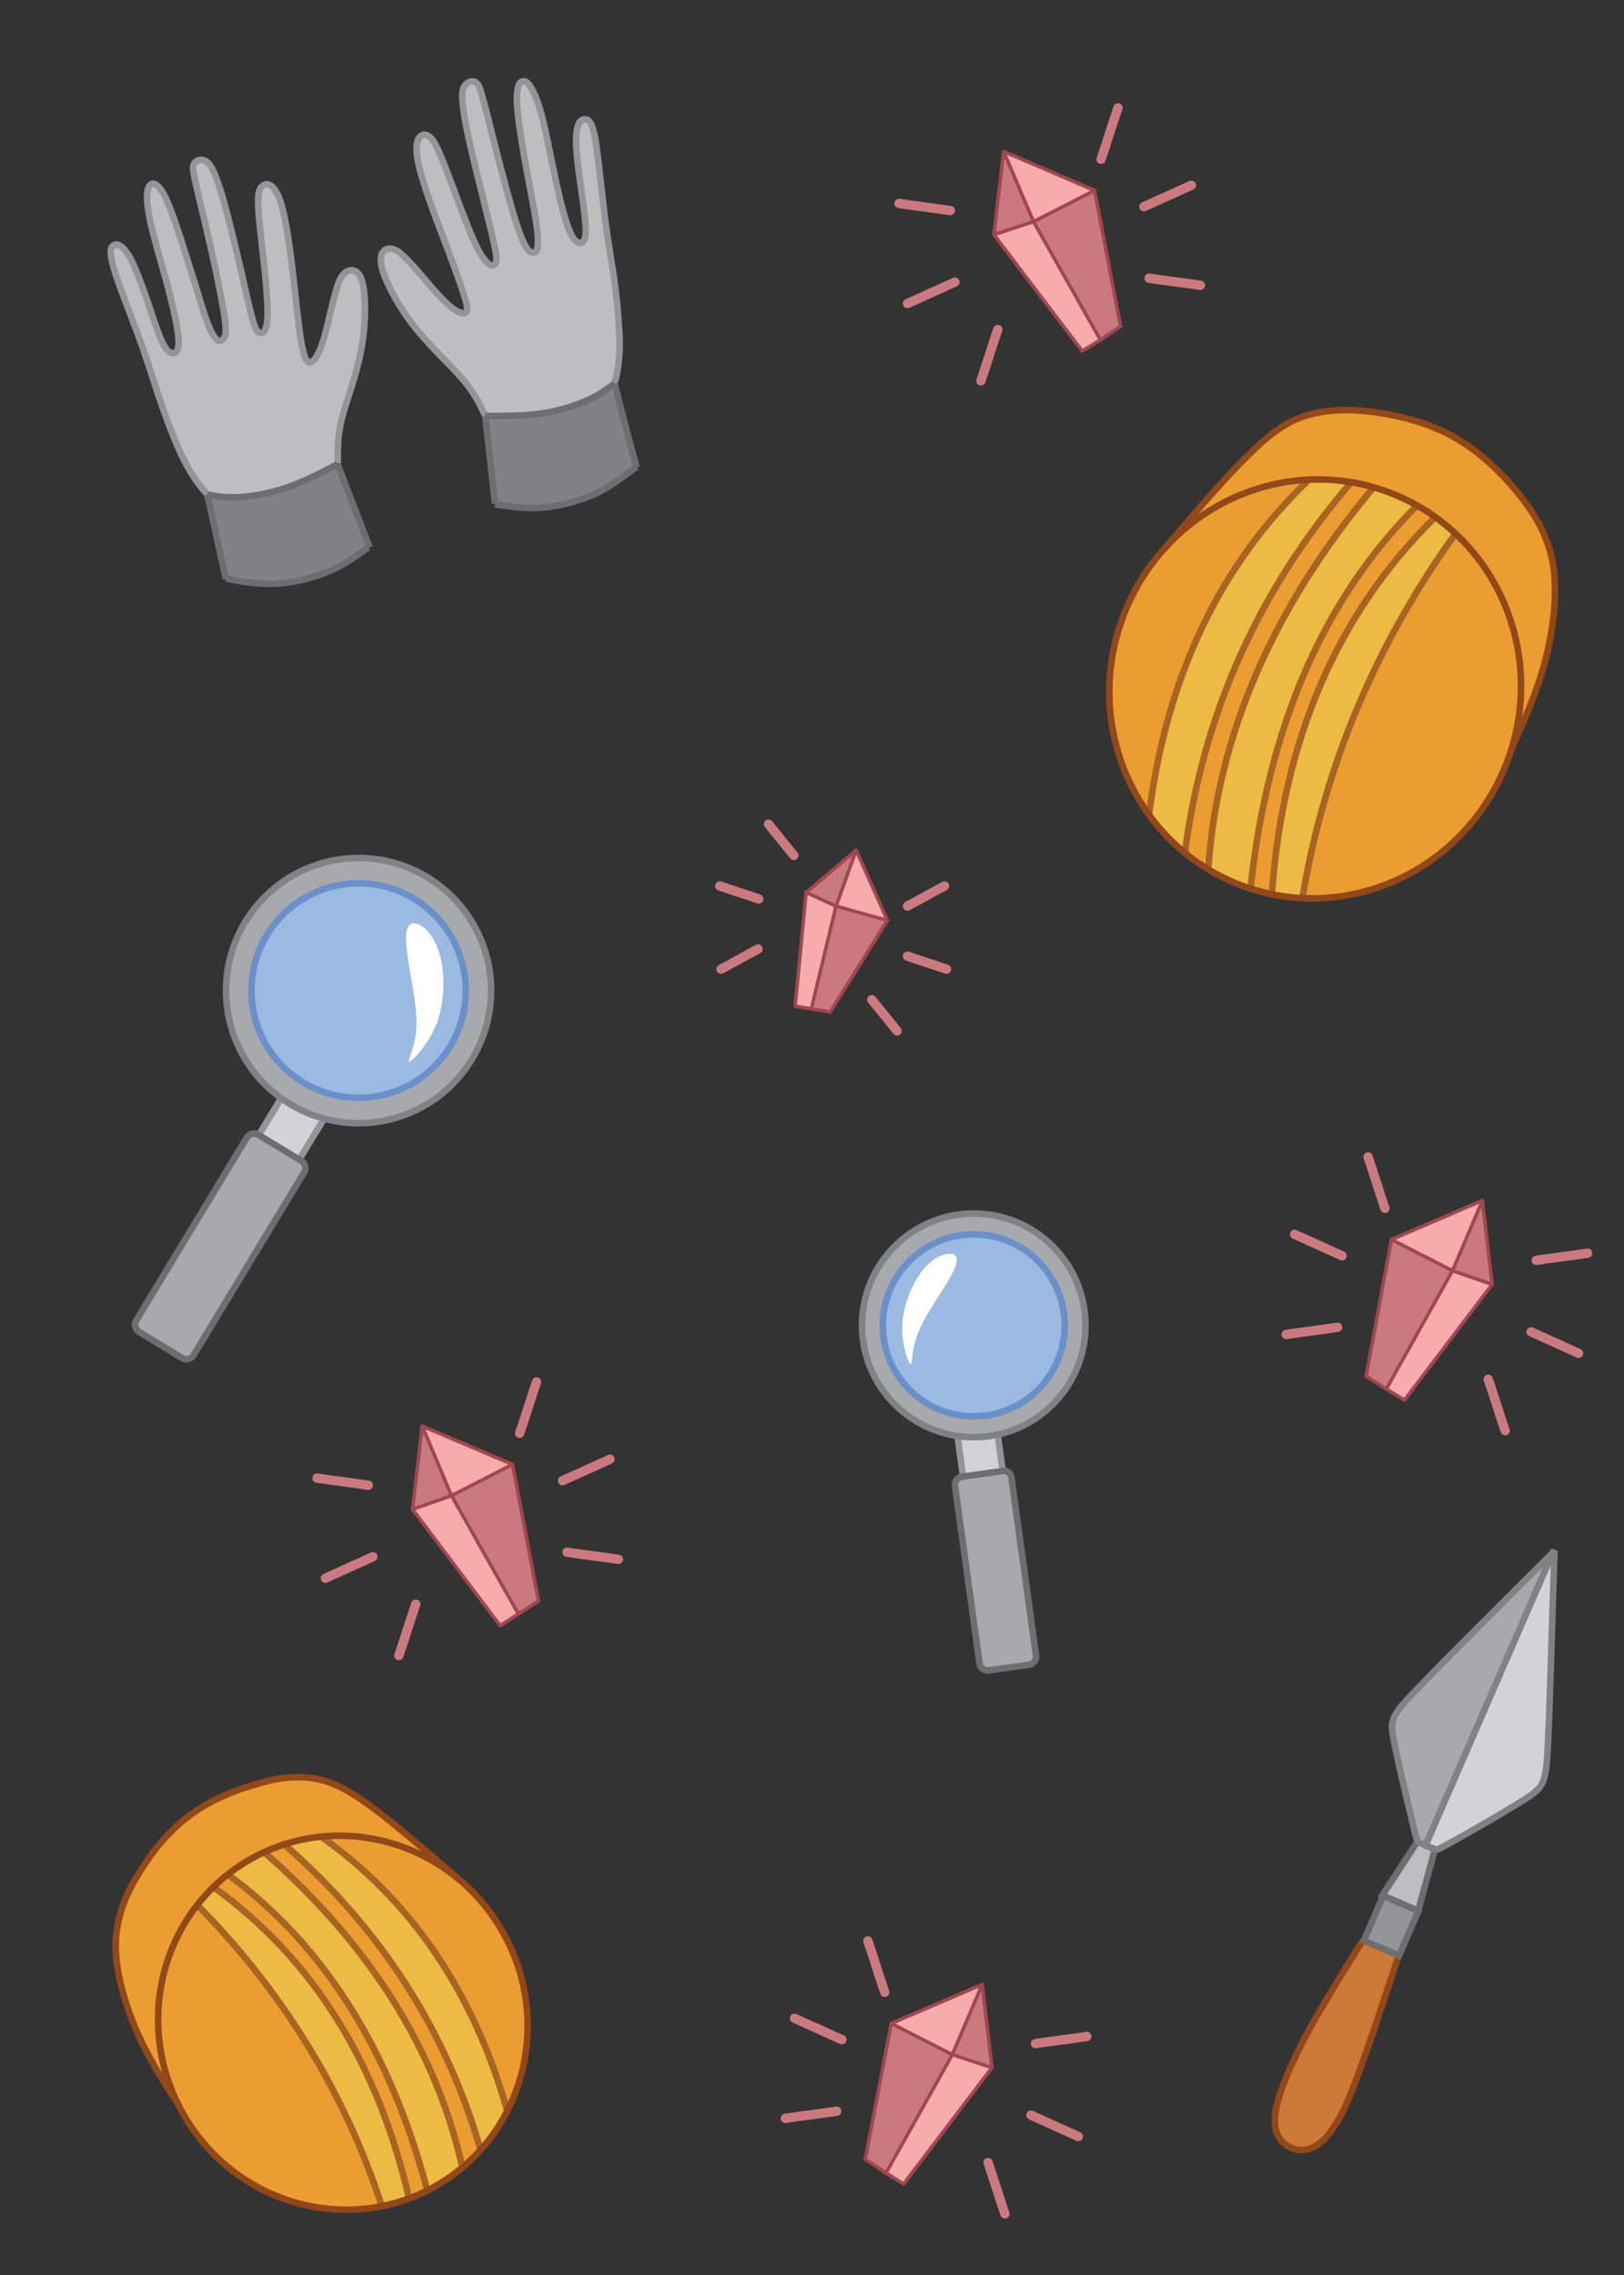 <svg xmlns="http://www.w3.org/2000/svg" xmlns:xlink="http://www.w3.org/1999/xlink" viewBox="0 0 250 350"><rect x="0" y="0" width="250" height="350" fill="#333333" stroke="none"/><path clip-rule="evenodd" fill="none" d="M989.2 357.7H-30V1h1048.5"/><g clip-rule="evenodd"><path fill-rule="evenodd" fill="#BCBEC0" d="M63.9 50.4c2.4 3 5.3 5.6 7.2 7.8 1.9 2.2 2.8 4 3.6 5.8 3 0 6.1 0 8.9-.5 2.8-.4 5.3-1.3 7.1-2.1 1.8-.8 2.9-1.7 4-2.5.4-1.5.7-3 .8-5.6 0-2.5-.3-6.1-.7-9.3-.4-3.2-1-6.1-1.5-10-.5-3.9-1-8.8-1.4-11.7-.4-2.9-.9-3.8-1.5-4-.7-.2-1.5.2-1.6 2.8-.1 2.6.7 7.2 1.1 10.3.4 3.1.5 4.5.2 5.3-.4.8-1.2.9-2-.6s-1.6-4.6-2.4-8.2c-.8-3.6-1.5-7.7-2.3-10.6-.8-2.8-1.6-4.3-2.3-4.8-.8-.4-1.6.2-1.4 3.5.2 3.3 1.3 9.2 2.1 13.4.8 4.2 1.2 6.7 1.1 8 0 1.3-.5 1.5-1.1 1.3-.5-.3-1.1-1-2.4-5-1.2-4-3.1-11.2-4.1-15.4-1.1-4.1-1.3-5.2-1.8-5.6-.5-.5-1.3-.3-1.8.3s-.7 1.8.1 6c.8 4.2 2.7 11.4 3.7 15.6 1 4.1 1.2 5.2.9 5.8-.3.6-1.2.7-2.7-2.1-1.5-2.9-3.5-8.7-4.9-12.3-1.4-3.6-2.1-5-3-5.3-.9-.3-2 .4-1.4 3.8.6 3.4 3 9.5 4.6 13.7 1.6 4.2 2.4 6.6 2.8 8 .4 1.4.2 1.9-.3 1.9s-1.5-.4-2.8-1.7c-1.3-1.2-3-3.3-4.3-4.8-1.3-1.5-2.2-2.4-3-3-.8-.5-1.6-.6-2.1-.2-.5.4-.9 1.3-.2 3.4.6 2.2 2.4 5.6 4.8 8.6zM52 71.5c-.1-2-.1-4 .6-6.8s2.1-6.5 2.9-10.2c.7-3.7.8-7.6.5-9.8-.3-2.2-1.1-2.8-1.7-2.9-.7-.1-1.3.3-1.8 1.1s-.9 2.1-1.3 4c-.5 1.9-1 4.5-1.6 6.2-.6 1.7-1.2 2.5-1.7 2.8-.5.2-.8-.1-1.2-1.6-.3-1.4-.7-3.9-1.2-8.4s-1.2-11-2.2-14.3c-1-3.3-2.3-3.4-3-2.7-.7.7-.7 2.3-.3 6.1.4 3.9 1.2 10 1.2 13.2 0 3.2-.8 3.5-1.4 3.1-.6-.4-.9-1.4-1.8-5.5-1-4.2-2.6-11.4-3.8-15.5-1.2-4.1-1.9-5.1-2.7-5.4-.7-.3-1.5-.1-1.7.6-.3.6 0 1.7 1 5.8 1 4.2 2.6 11.4 3.4 15.5.7 4.1.5 5 .2 5.5-.4.5-.9.6-1.6-.6C32 50.4 31.2 48 30 44c-1.2-4.1-2.9-9.8-4.3-12.8-1.3-3-2.3-3.2-2.8-2.5-.5.7-.5 2.4.1 5.3s1.8 6.9 2.8 10.4c1 3.6 1.7 6.7 1.6 8.4 0 1.7-.8 2-1.5 1.4-.7-.5-1.3-1.9-2.3-4.8-1-2.9-2.5-7.4-3.7-9.7-1.2-2.2-2.2-2.2-2.7-1.7-.5.5-.5 1.5.5 4.3.9 2.8 2.8 7.4 4.1 11.1 1.3 3.7 2.1 6.5 3.2 9.6 1.1 3.1 2.4 6.4 3.6 8.6 1.2 2.2 2.2 3.4 3.2 4.6 1.3.2 2.7.5 4.7.4 2-.1 4.6-.5 7.3-1.4 2.7-1 5.5-2.4 8.2-3.7z"/><path fill-rule="evenodd" fill="#808285" stroke="#6D6E71" stroke-width=".078" stroke-miterlimit="2.613" d="M52 71.5c-2.7 1.4-5.4 2.8-8.1 3.7-2.7.9-5.3 1.3-7.3 1.4-2 .1-3.3-.2-4.7-.4l2.9 13c2.4.5 4.9.9 7.6.8 2.7-.1 5.8-.9 8.2-1.9 2.4-1 4.3-2.4 6.1-3.7L52 71.5zM74.7 64l1.5 13.5c2.3.4 4.5.7 7.2.5 2.7-.2 5.7-.9 8.2-2.1 2.5-1.1 4.5-2.7 6.4-4.2L94.6 59c-1.1.8-2.2 1.7-4 2.5-1.8.8-4.3 1.7-7.1 2.1-2.7.4-5.7.4-8.8.4z"/><path fill="none" stroke="#939598" stroke-width="1.007" stroke-miterlimit="2.613" d="M31.9 76.1c-1-1.2-2-2.4-3.2-4.6-1.2-2.2-2.5-5.5-3.6-8.6-1.1-3.1-1.9-5.9-3.2-9.6-1.3-3.7-3.2-8.3-4.1-11.1-.9-2.8-.9-3.8-.5-4.3.5-.5 1.4-.5 2.7 1.7 1.2 2.2 2.7 6.7 3.7 9.7 1 2.9 1.6 4.3 2.3 4.8.7.5 1.5.3 1.5-1.4s-.7-4.8-1.6-8.4c-1-3.6-2.2-7.6-2.8-10.4-.6-2.9-.6-4.6-.1-5.3.5-.7 1.5-.5 2.8 2.5 1.3 3 3 8.8 4.3 12.8 1.2 4.1 2 6.5 2.7 7.6.7 1.2 1.2 1.1 1.6.6.4-.5.6-1.4-.2-5.5-.7-4.1-2.4-11.4-3.4-15.5-1-4.2-1.2-5.2-1-5.8.3-.6 1-.9 1.7-.6.7.3 1.5 1.3 2.7 5.4 1.2 4.1 2.9 11.4 3.8 15.5 1 4.2 1.3 5.2 1.8 5.5.6.4 1.4.1 1.4-3.1s-.8-9.4-1.2-13.2c-.4-3.9-.4-5.4.3-6.1.7-.7 2-.6 3 2.7 1 3.3 1.7 9.8 2.2 14.3.5 4.5.8 7 1.2 8.4.3 1.4.7 1.8 1.2 1.6.5-.2 1.1-1.1 1.7-2.8.6-1.7 1.1-4.3 1.6-6.2.5-1.9.8-3.2 1.3-4 .5-.8 1.1-1.2 1.8-1.1.7.1 1.4.7 1.7 2.9.3 2.2.3 6-.5 9.8-.7 3.7-2.2 7.4-2.9 10.2-.7 2.8-.6 4.8-.6 6.8M94.6 59c.4-1.5.7-3 .8-5.6 0-2.5-.3-6.1-.7-9.3-.4-3.2-1-6.1-1.5-10-.5-3.9-1-8.8-1.4-11.7-.4-2.9-.9-3.8-1.5-4-.7-.2-1.5.2-1.6 2.8-.1 2.6.7 7.2 1.1 10.3.4 3.1.5 4.5.2 5.3-.4.8-1.2.9-2-.6s-1.6-4.6-2.4-8.2c-.8-3.6-1.5-7.7-2.3-10.6-.8-2.8-1.6-4.3-2.3-4.8-.8-.4-1.6.2-1.4 3.5.2 3.3 1.3 9.2 2.1 13.4.8 4.2 1.2 6.7 1.1 8 0 1.3-.5 1.5-1.1 1.3-.5-.3-1.1-1-2.4-5-1.2-4-3.1-11.2-4.1-15.4-1.1-4.1-1.3-5.2-1.8-5.6-.5-.5-1.3-.3-1.8.3s-.7 1.8.1 6c.8 4.2 2.7 11.4 3.7 15.6 1 4.1 1.2 5.2.9 5.8s-1.2.7-2.7-2.1c-1.5-2.9-3.5-8.7-4.9-12.3-1.4-3.6-2.1-5-3-5.3-.9-.3-2 .4-1.4 3.8.6 3.4 3 9.5 4.6 13.7 1.6 4.2 2.4 6.6 2.8 8 .4 1.4.2 1.9-.3 1.9s-1.5-.4-2.8-1.7c-1.3-1.2-3-3.3-4.3-4.8-1.3-1.5-2.2-2.4-3-3-.8-.5-1.6-.6-2.1-.2-.5.4-.9 1.3-.2 3.4.7 2.1 2.5 5.5 4.9 8.5 2.4 3 5.3 5.6 7.2 7.8 1.9 2.2 2.8 4 3.6 5.8"/><path fill="none" stroke="#6D6E71" stroke-width="1.007" stroke-miterlimit="2.613" d="M31.9 76.1c1.3.2 2.7.5 4.7.4 2-.1 4.6-.5 7.3-1.4 2.7-.9 5.4-2.3 8.1-3.7M94.6 59c-1.1.8-2.2 1.7-4 2.5-1.8.8-4.3 1.7-7.1 2.1-2.7.4-5.7.4-8.8.4M34.8 89c2.4.5 4.9.9 7.6.8 2.7-.1 5.8-.9 8.2-1.9 2.4-1 4.3-2.4 6.1-3.7M98 71.8c-2 1.5-3.9 3-6.4 4.2-2.5 1.1-5.6 1.9-8.2 2.1-2.7.2-4.9-.2-7.2-.5M52 71.5c1.6 4.2 3.3 8.5 4.9 12.7M74.7 64l1.5 13.5M31.9 76.1c1 4.3 1.9 8.7 2.9 13M94.6 59c1.1 4.3 2.2 8.6 3.4 12.9"/></g><path fill-rule="evenodd" clip-rule="evenodd" fill="#D1D3D4" stroke="#939598" stroke-width="1.007" stroke-miterlimit="2.613" d="M46.8 165l4.6 2.8c.4.3.6.8.3 1.3l-12 19.8c-.3.4-.8.6-1.3.3l-4.6-2.8c-.4-.3-.6-.8-.3-1.3l12-19.8c.2-.4.8-.5 1.3-.3z"/><circle fill-rule="evenodd" clip-rule="evenodd" fill="#A7A9AC" stroke="#808285" stroke-width="1.007" stroke-miterlimit="2.613" cx="55.2" cy="152.4" r="20.4"/><circle fill-rule="evenodd" clip-rule="evenodd" fill="#9ABAE2" stroke="#6B8FC9" stroke-width="1.007" stroke-miterlimit="2.613" cx="55.2" cy="152.4" r="16.5"/><path fill-rule="evenodd" clip-rule="evenodd" fill="#A7A9AC" stroke="#6D6E71" stroke-width="1.007" stroke-miterlimit="2.613" d="M39.8 174.6l6.6 4c.6.4.8 1.2.4 1.8l-17 28.1c-.4.6-1.2.8-1.8.4l-6.6-4c-.6-.4-.8-1.2-.4-1.8L38 175c.4-.6 1.2-.8 1.8-.4z"/><path fill-rule="evenodd" clip-rule="evenodd" fill="#FFF" d="M63.1 163.3c.6-.3 2.9-2.7 4.1-5.8 1.2-3.1 1.3-7 .7-9.8-.6-2.8-1.9-4.6-3.1-5.3-1.2-.7-2.2-.4-2.3 1.5-.1 1.9.6 5.4 1.1 8.4.5 3 .7 5.4.3 7.5-.4 2.1-1.4 3.8-.8 3.5z"/><path fill-rule="evenodd" clip-rule="evenodd" fill="#D1D3D4" stroke="#939598" stroke-width="1.007" stroke-miterlimit="2.613" d="M152.2 216.6l-4.5.6c-.4.1-.7.5-.7.9l2.7 19.4c.1.4.5.7.9.7l4.5-.6c.4-.1.7-.5.7-.9l-2.7-19.4c-.1-.5-.5-.8-.9-.7z"/><circle fill-rule="evenodd" clip-rule="evenodd" fill="#A7A9AC" stroke="#808285" stroke-width="1.007" stroke-miterlimit="2.613" cx="149.9" cy="203.9" r="17.2"/><circle fill-rule="evenodd" clip-rule="evenodd" fill="#9ABAE2" stroke="#6B8FC9" stroke-width="1.007" stroke-miterlimit="2.613" cx="149.9" cy="203.9" r="14"/><path fill-rule="evenodd" clip-rule="evenodd" fill="#A7A9AC" stroke="#6D6E71" stroke-width="1.007" stroke-miterlimit="2.613" d="M154.4 226.3l-6.4.9c-.6.1-1 .7-1 1.3l3.8 27.5c.1.6.7 1 1.3 1l6.4-.9c.6-.1 1-.7 1-1.3l-3.8-27.5c-.1-.7-.7-1.1-1.3-1z"/><path fill-rule="evenodd" clip-rule="evenodd" fill="#FFF" d="M140.1 209.8c-.4-.5-1.3-3-1.2-5.9.1-2.8 1.3-5.9 2.7-7.9 1.4-2 3-2.9 4.2-3.1 1.2-.2 1.8.4 1.3 1.9s-2.3 4-3.6 6.2c-1.4 2.2-2.3 4-2.7 5.7-.5 1.8-.3 3.5-.7 3.1z"/><g clip-rule="evenodd"><path fill-rule="evenodd" fill="#EB9D31" d="M233.3 75.4c-2.8-3.3-6.3-6.4-10.1-8.5-3.8-2-8.1-3.1-11.7-3.5-3.7-.5-6.8-.4-9.6.3s-5.4 2.1-9.1 5.7c-3.7 3.6-8.6 9.4-13.6 15.1-2.7 3-4.9 6.6-6.4 10.6-3.9 10.5-2 21.7 4 30.1 1.6 2.2 3.4 4.2 5.5 5.9 1.1.9 2.3 1.8 3.6 2.5 1.7 1 3.5 1.9 5.4 2.6.4.1.8.3 1.1.4l3.3.9c1.6.3 3.2.5 4.8.6 13.5.7 26.6-7.7 31.6-21.3l.6-1.8c1.9-4.1 3.7-8.3 5-13.1 1.3-4.9 2.1-10.4 1.3-15-.7-4.6-2.9-8.2-5.7-11.5z"/><path fill="none" stroke="#924818" stroke-width="1.007" stroke-miterlimit="2.613" d="M179.2 84.5c4.9-5.8 9.8-11.5 13.6-15.1 3.7-3.6 6.3-5 9.1-5.7 2.8-.7 5.9-.8 9.6-.3 3.7.5 7.9 1.5 11.7 3.5 3.8 2 7.3 5.1 10.1 8.5 2.8 3.3 5 6.9 5.8 11.5.7 4.6 0 10.2-1.3 15-1.3 4.9-3.2 9-5 13.1"/><path fill-rule="evenodd" fill="#EDBB43" d="M182.4 131.2c2.8-21.4 11.3-40.3 25.5-56.9-2.1-.3-4.2-.5-6.3-.4-13.8 13.1-22.1 30.3-24.7 51.4 1.5 2.1 3.4 4.1 5.5 5.9z"/><path fill-rule="evenodd" fill="#EDBB43" d="M211.4 75c-15.6 18.4-24.1 38-25.4 58.7 1.7 1 3.5 1.9 5.4 2.6.4.1.8.3 1.1.4 2.7-24.9 11.2-44.5 25.6-58.9-1.4-.8-3-1.5-4.6-2.1-.6-.3-1.4-.5-2.1-.7z"/><path fill-rule="evenodd" fill="#EDBB43" d="M221.2 79.8c-15.2 14.8-23.7 34-25.4 57.7 1.6.3 3.2.5 4.8.6 3.4-20.3 11.2-39 23.5-56-.9-.8-1.9-1.6-2.9-2.3z"/><path fill="none" stroke="#A86423" stroke-width="1.007" stroke-miterlimit="2.613" d="M176.9 125.2c2.7-21.1 10.9-38.4 24.7-51.5M182.4 131.2c2.8-21.4 11.3-40.3 25.5-56.9M186 133.7c1.4-20.7 10.1-40.5 25.6-58.9M192.5 136.7c2.7-24.9 11.2-44.5 25.6-58.9M195.8 137.5c1.7-23.7 10.1-43.3 25.3-58.1M200.5 138.1c3.4-20.3 11.4-39.2 23.7-56.2"/><ellipse transform="rotate(-159.901 202.48 105.997)" fill="none" stroke="#924818" stroke-width="1.007" stroke-miterlimit="2.613" cx="202.5" cy="106" rx="31.6" ry="32.3"/></g><g clip-rule="evenodd"><path fill-rule="evenodd" fill="#EB9D31" d="M21.3 288.3c2.1-3.3 4.7-6.5 7.8-8.9 3.1-2.3 6.7-3.8 9.9-4.7 3.2-.9 5.9-1.3 8.5-1.1 2.6.3 5.1 1.2 8.8 3.9 3.8 2.7 8.9 7.1 14.1 11.6 2.8 2.3 5.2 5.2 7.1 8.6 4.8 8.8 4.7 19 .5 27.2-1.1 2.2-2.5 4.2-4.1 6-.9 1-1.8 1.9-2.8 2.7-1.4 1.1-2.8 2.1-4.4 3-.3.2-.6.3-1 .5-.9.5-1.8.9-2.8 1.2-1.4.5-2.7.9-4.1 1.2-11.9 2.4-24.6-3.2-30.9-14.6-.3-.5-.5-1-.8-1.5-2.2-3.4-4.4-6.8-6.2-11-1.8-4.1-3.3-9-3.2-13.2 0-4.1 1.5-7.6 3.6-10.9z"/><path fill="none" stroke="#924818" stroke-width="1.007" stroke-miterlimit="2.613" d="M70.5 289c-5.1-4.4-10.3-8.9-14.1-11.6-3.8-2.7-6.2-3.6-8.8-3.9-2.6-.3-5.4.1-8.5 1.1-3.2.9-6.8 2.4-9.9 4.7-3.1 2.3-5.8 5.5-7.8 8.9-2.1 3.3-3.5 6.8-3.6 11 0 4.2 1.4 9 3.2 13.2 1.8 4.1 4 7.6 6.2 11"/><path fill-rule="evenodd" fill="#EDBB43" d="M74 330.8c-5.4-18.6-15.5-34.2-30.3-47.1 1.8-.6 3.7-1 5.5-1.2 14 9.8 23.7 23.9 28.9 42.3-1.1 2.2-2.5 4.2-4.1 6z"/><path fill-rule="evenodd" fill="#EDBB43" d="M40.6 285c16.3 14.2 26.5 30.4 30.5 48.6-1.4 1.1-2.8 2.1-4.4 3-.3.2-.6.3-1 .5-5.7-21.7-16-37.9-30.7-48.7 1.2-.9 2.4-1.8 3.8-2.5.6-.4 1.2-.7 1.8-.9z"/><path fill-rule="evenodd" fill="#EDBB43" d="M32.6 290.5c15.5 11.1 25.6 27 30.4 47.8-1.4.5-2.7.9-4.1 1.2-5.7-17.6-15.2-33.1-28.5-46.5.7-.8 1.4-1.7 2.2-2.5z"/><path fill="none" stroke="#A86423" stroke-width="1.007" stroke-miterlimit="2.613" d="M78.1 324.8c-5.2-18.4-14.9-32.6-28.9-42.4M74 330.8c-5.4-18.6-15.5-34.2-30.3-47.1M71.2 333.6c-4-18.2-14.4-34.6-30.7-48.8M65.8 337.1c-5.7-21.7-16-37.9-30.7-48.7M63 338.3c-4.8-20.8-14.8-37-30.3-48.1M58.8 339.5c-5.7-17.6-15.4-33.3-28.7-46.7"/><ellipse transform="rotate(-28.782 52.772 311.229)" fill="none" stroke="#924818" stroke-width="1.007" stroke-miterlimit="2.613" cx="52.8" cy="311.2" rx="28.3" ry="28.9"/></g><path fill-rule="evenodd" clip-rule="evenodd" fill="#BCBEC0" stroke="#000" stroke-width=".18" stroke-miterlimit="2.613" d="M218.3 294l2.6-9.5c.3.1.3.1 3-1.4s8.1-4.6 10.9-6.4c2.8-1.8 3.1-2.4 3.4-8.5.3-6.2.6-17.9 1-29.6-8.3 8.3-16.7 16.6-20.9 21-4.3 4.4-4.5 5-3.8 8.3.6 3.3 2.1 9.3 2.8 12.3.7 2.7.7 3 .9 3.1l-5.4 8.3h.1l5.4 2.4z"/><path fill-rule="evenodd" clip-rule="evenodd" fill="#CD7937" d="M209.3 318.4c1.6-4.5 3.8-11 6-17.6l-5.4-2.3c-3.4 5.5-6.9 11-9.3 15.7-2.4 4.7-3.9 8.5-4.2 11.1-.3 2.6.5 3.9 1.7 4.7 1.1.8 2.5 1 3.8.5 1.3-.5 2.4-1.6 3.6-3.4 1.1-1.8 2.2-4.2 3.8-8.7z"/><path clip-rule="evenodd" fill="none" stroke="#6D6E71" stroke-width="1.007" stroke-miterlimit="2.613" d="M220.9 284.5l-2.6 9.5-5.5-2.4 5.4-8.3h.1"/><path fill-rule="evenodd" clip-rule="evenodd" fill="#A7A9AC" d="M219.6 284c.5.2 1.1.4 1.4.5.3.1.3.1 3-1.4s8.1-4.6 10.9-6.4c2.8-1.8 3.1-2.4 3.4-8.5.3-6.2.6-17.9 1-29.6-8.3 8.3-16.7 16.6-20.9 21-4.3 4.4-4.5 5-3.8 8.3.6 3.3 2.1 9.3 2.8 12.3.7 3 .7 3 1 3.2.2.1.7.4 1.2.6z"/><defs><path id="a" d="M219.6 284c.5.2 1.1.4 1.4.5.3.1.3.1 3-1.4s8.1-4.6 10.9-6.4c2.8-1.8 3.1-2.4 3.4-8.5.3-6.2.6-17.9 1-29.6-8.3 8.3-16.7 16.6-20.9 21-4.3 4.4-4.5 5-3.8 8.3.6 3.3 2.1 9.3 2.8 12.3.7 3 .7 3 1 3.2.2.1.7.4 1.2.6z"/></defs><clipPath id="b"><use xlink:href="#a" overflow="visible"/></clipPath><g clip-path="url(#b)"><path fill-rule="evenodd" clip-rule="evenodd" fill="#D1D3D4" d="M220 283.3c-.1.8.4 1 1.3.8.9-.3 2.3-.9 5-2.5s6.6-4.1 8.8-5.6c2.1-1.6 2.4-2.2 2.7-3.8.2-1.5.4-3.9.7-9.7.2-5.8.5-14.9.7-19.4.1-4.6.1-4.6-1.6-.5-1.8 4.1-5.3 12.2-8.3 19-3 6.8-5.4 12.3-6.9 15.8-1.7 3.5-2.3 5-2.4 5.9z"/></g><path clip-rule="evenodd" fill="none" stroke="#808285" stroke-width="1.007" stroke-miterlimit="2.613" d="M219.6 284c.5.2 1.1.4 1.4.5.3.1.3.1 3-1.4s8.1-4.6 10.9-6.4c2.8-1.8 3.1-2.4 3.4-8.5.3-6.2.6-17.9 1-29.6-8.3 8.3-16.7 16.6-20.9 21-4.3 4.4-4.5 5-3.8 8.3.6 3.3 2.1 9.3 2.8 12.3.7 3 .7 3 1 3.2.2.1.7.4 1.2.6zM239.2 238.5c-6.6 15.2-13.2 30.3-19.8 45.5"/><path clip-rule="evenodd" fill="none" stroke="#924818" stroke-width="1.007" stroke-miterlimit="2.613" d="M215.3 300.9c-2.2 6.6-4.3 13.1-6 17.6-1.6 4.5-2.7 6.9-3.9 8.6-1.1 1.8-2.3 2.9-3.6 3.4-1.3.5-2.7.3-3.8-.5-1.1-.8-2-2.1-1.7-4.7.3-2.6 1.8-6.4 4.2-11.1 2.4-4.7 5.9-10.2 9.3-15.7"/><path fill-rule="evenodd" clip-rule="evenodd" fill="#939598" stroke="#6D6E71" stroke-width="1.007" stroke-miterlimit="2.613" d="M212.927 291.657l5.416 2.34-2.974 6.885-5.416-2.34z"/><g clip-rule="evenodd"><path fill-rule="evenodd" fill="#CA7A7F" d="M153 36.1l6.1-2-4.6-10.8z"/><path fill-rule="evenodd" fill="#F8ABAD" d="M154.5 23.3l4.6 10.8 9.4-4.8zM159.1 34.1l-6.1 2L166.6 54l2.8-1.7z"/><path fill-rule="evenodd" fill="#CA7A7F" d="M159.1 34.1l10.3 18.2 3.1-2.1-4-20.9z"/><path fill="none" stroke="#A0474F" stroke-width=".539" stroke-linecap="round" stroke-linejoin="round" stroke-miterlimit="2.613" d="M169.4 52.3l3.1-2.1-4-20.9-9.4 4.8zM159.1 34.1l-6.1 2L166.6 54l2.8-1.7"/><path fill="none" stroke="#A0474F" stroke-width=".539" stroke-linecap="round" stroke-linejoin="round" stroke-miterlimit="2.613" d="M168.5 29.3l-14-6 4.6 10.8M154.5 23.3L153 36.1"/><path fill="none" stroke="#CA7A7F" stroke-width="1.438" stroke-linecap="round" stroke-miterlimit="2.613" d="M169.5 24.5c.9-2.6 1.7-5.3 2.6-7.9M153.6 50.7c-.9 2.6-1.7 5.3-2.6 7.9M176.1 31.8c2.4-1.1 4.9-2.2 7.3-3.3M147 43.4c-2.4 1.1-4.9 2.2-7.3 3.3M176.9 42.8c2.6.4 5.3.7 7.9 1.1M146.3 32.4c-2.6-.4-5.3-.7-7.9-1.1"/></g><g clip-rule="evenodd"><path fill-rule="evenodd" fill="#CA7A7F" d="M229.7 197.6l-6.1-2.1 4.6-10.8z"/><path fill-rule="evenodd" fill="#F8ABAD" d="M228.2 184.7l-4.6 10.8-9.4-4.8zM223.6 195.5l6.1 2.1-13.5 17.8-2.8-1.7z"/><path fill-rule="evenodd" fill="#CA7A7F" d="M223.6 195.5l-10.2 18.2-3.1-2 3.9-21z"/><path fill="none" stroke="#A0474F" stroke-width=".539" stroke-linecap="round" stroke-linejoin="round" stroke-miterlimit="2.613" d="M213.4 213.7l-3.1-2 3.9-21 9.4 4.8z"/><path fill="none" stroke="#A0474F" stroke-width=".539" stroke-linecap="round" stroke-linejoin="round" stroke-miterlimit="2.613" d="M223.6 195.5l6.1 2.1-13.5 17.8-2.8-1.7M214.2 190.7l14-6-4.6 10.8M228.2 184.7l1.5 12.9"/><path fill="none" stroke="#CA7A7F" stroke-width="1.438" stroke-linecap="round" stroke-miterlimit="2.613" d="M213.2 185.9c-.9-2.6-1.7-5.3-2.6-7.9M229.1 212.2c.9 2.6 1.7 5.3 2.6 7.9M206.6 193.2c-2.4-1.1-4.9-2.2-7.3-3.3M235.7 204.9c2.4 1.1 4.9 2.2 7.3 3.3M205.9 204.2c-2.6.4-5.3.7-7.9 1.1M236.5 193.9c2.6-.4 5.3-.7 7.9-1.1"/></g><g clip-rule="evenodd"><path fill-rule="evenodd" fill="#CA7A7F" d="M152.7 318.1l-6.1-2 4.6-10.8z"/><path fill-rule="evenodd" fill="#F8ABAD" d="M151.2 305.3l-4.6 10.8-9.4-4.8zM146.6 316.1l6.1 2-13.6 17.9-2.7-1.7z"/><path fill-rule="evenodd" fill="#CA7A7F" d="M146.6 316.1l-10.2 18.2-3.2-2.1 4-20.9z"/><path fill="none" stroke="#A0474F" stroke-width=".539" stroke-linecap="round" stroke-linejoin="round" stroke-miterlimit="2.613" d="M136.4 334.3l-3.2-2.1 4-20.9 9.4 4.8z"/><path fill="none" stroke="#A0474F" stroke-width=".539" stroke-linecap="round" stroke-linejoin="round" stroke-miterlimit="2.613" d="M146.6 316.1l6.1 2-13.6 17.9-2.7-1.7M137.2 311.3l14-6-4.6 10.8M151.2 305.3l1.5 12.8"/><path fill="none" stroke="#CA7A7F" stroke-width="1.438" stroke-linecap="round" stroke-miterlimit="2.613" d="M136.2 306.5c-.9-2.6-1.7-5.3-2.6-7.9M152.1 332.7c.9 2.6 1.7 5.3 2.6 7.9M129.6 313.8c-2.4-1.1-4.9-2.2-7.3-3.3M158.7 325.4c2.4 1.1 4.9 2.2 7.3 3.3M128.8 324.8c-2.6.4-5.3.7-7.9 1.1M159.4 314.4c2.6-.4 5.3-.7 7.9-1.1"/></g><g clip-rule="evenodd"><path fill-rule="evenodd" fill="#CA7A7F" d="M63.5 232.2l6-2.1-4.5-10.7z"/><path fill-rule="evenodd" fill="#F8ABAD" d="M65 219.4l4.5 10.7 9.4-4.8zM69.5 230.1l-6 2.1L77 250.1l2.8-1.8z"/><path fill-rule="evenodd" fill="#CA7A7F" d="M69.5 230.1l10.3 18.2 3.1-2-4-21z"/><path fill="none" stroke="#A0474F" stroke-width=".539" stroke-linecap="round" stroke-linejoin="round" stroke-miterlimit="2.613" d="M79.8 248.3l3.1-2-4-21-9.4 4.8z"/><path fill="none" stroke="#A0474F" stroke-width=".539" stroke-linecap="round" stroke-linejoin="round" stroke-miterlimit="2.613" d="M69.5 230.1l-6 2.1L77 250.1l2.8-1.8M78.9 225.3L65 219.4l4.5 10.7M65 219.4l-1.5 12.8"/><path fill="none" stroke="#CA7A7F" stroke-width="1.438" stroke-linecap="round" stroke-miterlimit="2.613" d="M80 220.5c.9-2.6 1.7-5.3 2.6-7.9M64 246.8c-.9 2.6-1.7 5.3-2.6 7.9M86.6 227.8c2.4-1.1 4.9-2.2 7.3-3.3M57.4 239.5c-2.4 1.1-4.9 2.2-7.3 3.3M87.3 238.8c2.6.4 5.3.7 7.9 1.1M56.7 228.5c-2.6-.4-5.3-.7-7.9-1.1"/></g><g clip-rule="evenodd"><path fill-rule="evenodd" fill="#CA7A7F" d="M124.1 137.3l4.6 2.1 3.1-8.6z"/><path fill-rule="evenodd" fill="#F8ABAD" d="M131.8 130.8l-3.1 8.6 7.9 2.2zM128.7 139.4l-4.6-2.1-1.7 17.5 2.5.4z"/><path fill-rule="evenodd" fill="#CA7A7F" d="M128.7 139.4l-3.8 15.8 2.9.5 8.8-14.1z"/><path fill="none" stroke="#A0474F" stroke-width=".539" stroke-linecap="round" stroke-linejoin="round" stroke-miterlimit="2.613" d="M124.9 155.2l2.9.5 8.8-14.1-7.9-2.2zM128.7 139.4l-4.6-2.1-1.7 17.5 2.5.4"/><path fill="none" stroke="#A0474F" stroke-width=".539" stroke-linecap="round" stroke-linejoin="round" stroke-miterlimit="2.613" d="M136.6 141.6l-4.8-10.8-3.1 8.6M131.8 130.8l-7.7 6.5"/><path fill="none" stroke="#CA7A7F" stroke-width="1.438" stroke-linecap="round" stroke-miterlimit="2.613" d="M139.7 139.4c1.9-1 3.8-2.1 5.7-3.1M116.7 146c-1.9 1-3.8 2.1-5.7 3.1M139.7 147.1c2 .7 4 1.3 6 2M116.8 138.3c-2-.7-4-1.3-6-2M134.2 153.8l3.9 4.8M122.2 131.6l-3.9-4.8"/></g></svg>